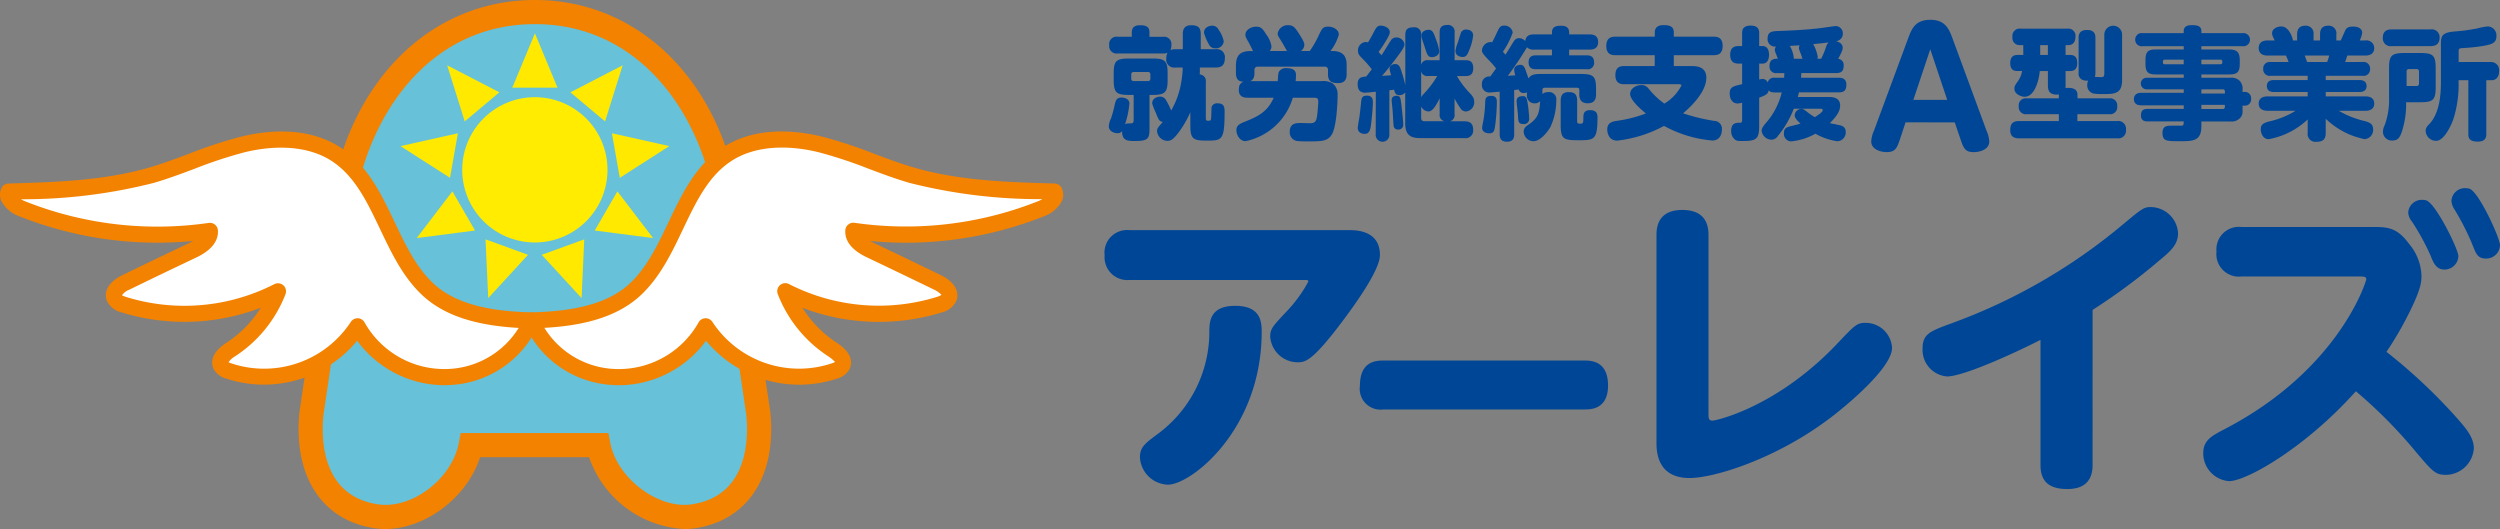 <svg xmlns="http://www.w3.org/2000/svg" xmlns:xlink="http://www.w3.org/1999/xlink" width="270" height="57.133" viewBox="0 0 270 57.133">
  <rect x="0" y="0" width="270" height="57.133" fill="#808080" stroke="none"/>
  <defs>
    <style>
      .cls-1 {
        fill: none;
      }

      .cls-2 {
        clip-path: url(#clip-path);
      }

      .cls-3 {
        fill: #66c1d9;
      }

      .cls-4 {
        fill: #f38200;
      }

      .cls-5 {
        fill: #fff;
      }

      .cls-6 {
        fill: #ffec00;
      }

      .cls-7 {
        fill: #ffe900;
      }

      .cls-8 {
        fill: #004697;
      }
    </style>
    <clipPath id="clip-path">
      <rect id="長方形_5045" data-name="長方形 5045" class="cls-1" width="270" height="57.133"/>
    </clipPath>
  </defs>
  <g id="logo" transform="translate(0 0)">
    <g id="グループ_9221" data-name="グループ 9221" class="cls-2" transform="translate(0 0)">
      <path id="パス_23825" data-name="パス 23825" class="cls-3" d="M73.091,44.313c.5,5.09-1.145,10.233-7.012,11.1-4.51.669-9.42-3.34-10.256-7.684h-13.8c-.834,4.344-5.679,8.352-10.188,7.684-5.869-.869-7.517-6.013-7.011-11.1l3.336-22.556C29.844,10.4,37.474.961,48.959.961s19.116,9.435,20.8,20.8Z" transform="translate(8.811 0.343)"/>
      <path id="パス_23826" data-name="パス 23826" class="cls-4" d="M65.443,57.133a11.519,11.519,0,0,1-10.287-7.754H43.379c-1.507,4.723-6.743,8.358-11.39,7.669-5.692-.844-8.8-5.64-8.118-12.521l3.344-22.617C29.154,8.8,38.029,0,49.3,0S69.451,8.8,71.387,21.909L74.73,44.527c.683,6.881-2.426,11.678-8.118,12.521a7.832,7.832,0,0,1-1.169.085M49.3,2.606c-11.463,0-18.058,9.887-19.506,19.685L26.459,44.847c-.252,2.548-.2,8.717,5.911,9.623,3.657.534,7.971-2.747,8.718-6.641l.2-1.056H57.241l.2,1.056c.735,3.824,5.16,7.168,8.785,6.641,6.085-.9,6.164-7.027,5.907-9.656L68.808,22.292C67.361,12.494,60.766,2.606,49.3,2.606" transform="translate(8.468 0)"/>
      <path id="パス_23827" data-name="パス 23827" class="cls-5" d="M57.187,30.651c-3.931-.118-8.289-.656-11.17-3.332-4.383-4.07-4.962-11.437-10-14.658C33.1,10.8,29.328,10.831,25.967,11.654S19.457,14,16.133,14.97C11.152,16.42,5.9,16.58.714,16.729c-.35.8.62,1.53,1.435,1.854a39.707,39.707,0,0,0,20.29,2.391c.064,1.021-1.009,1.7-1.931,2.133q-3.588,1.707-7.16,3.442c-.683.332-1.492.952-1.223,1.663a1.522,1.522,0,0,0,1.069.75,22.275,22.275,0,0,0,16.6-1.463,13.184,13.184,0,0,1-5.094,6.29c-.636.412-1.413,1.1-1.05,1.762a1.372,1.372,0,0,0,.788.542,12.1,12.1,0,0,0,13.952-4.81A10.829,10.829,0,0,0,48.2,36.763a10.184,10.184,0,0,0,8.99-6.112" transform="translate(0.228 3.959)"/>
      <path id="パス_23828" data-name="パス 23828" class="cls-4" d="M47.932,37.872a11.736,11.736,0,0,1-9.357-4.806,13.053,13.053,0,0,1-14.207,4.071,2.192,2.192,0,0,1-1.254-.941c-.247-.454-.609-1.644,1.34-2.909a12.317,12.317,0,0,0,3.71-3.779,23.079,23.079,0,0,1-15,.511,2.327,2.327,0,0,1-1.626-1.272c-.382-1.013.252-2.067,1.657-2.75q3.576-1.737,7.167-3.446c.179-.084.34-.17.487-.254A40.455,40.455,0,0,1,2.056,19.619a3.557,3.557,0,0,1-1.92-1.648,1.714,1.714,0,0,1,.009-1.359.868.868,0,0,1,.772-.522c5.061-.146,10.294-.3,15.2-1.725,1.444-.419,2.893-.963,4.292-1.486a49.453,49.453,0,0,1,5.578-1.839c2.96-.724,7.223-1.119,10.721,1.117,2.958,1.889,4.463,5.053,5.919,8.114,1.2,2.52,2.334,4.9,4.207,6.638,2.745,2.549,7.11,3,10.6,3.1a.869.869,0,0,1,.774,1.208,11.034,11.034,0,0,1-9.746,6.641q-.269.012-.537.012m-9.315-7.231h.024a.869.869,0,0,1,.738.45,9.881,9.881,0,0,0,9,5.031,9.386,9.386,0,0,0,7.646-4.434c-3.526-.206-7.574-.9-10.374-3.5-2.117-1.965-3.375-4.609-4.592-7.166-1.414-2.97-2.75-5.776-5.287-7.4-2.327-1.484-5.654-1.8-9.372-.9a48.61,48.61,0,0,0-5.381,1.778c-1.431.537-2.91,1.092-4.417,1.528A57.321,57.321,0,0,1,2.265,17.79a2.959,2.959,0,0,0,.435.216,38.68,38.68,0,0,0,19.844,2.339.868.868,0,0,1,.991.807c.108,1.766-1.8,2.672-2.426,2.97q-3.584,1.7-7.152,3.438a1.688,1.688,0,0,0-.788.613c.007-.02.1.062.509.187a21.309,21.309,0,0,0,15.945-1.4.869.869,0,0,1,1.21,1.084A14.055,14.055,0,0,1,25.4,34.745a2.2,2.2,0,0,0-.732.663c.037-.016.121.033.3.1A11.2,11.2,0,0,0,37.88,31.05a.866.866,0,0,1,.736-.408" transform="translate(0 3.73)"/>
      <path id="パス_23829" data-name="パス 23829" class="cls-5" d="M42.338,30.651c3.931-.118,8.289-.656,11.17-3.332,4.383-4.07,4.962-11.437,10-14.658,2.916-1.863,6.686-1.829,10.047-1.006S80.068,14,83.392,14.97c4.981,1.45,10.233,1.61,15.419,1.759.349.8-.62,1.53-1.435,1.854a39.709,39.709,0,0,1-20.29,2.391c-.064,1.021,1.009,1.7,1.931,2.133q3.588,1.707,7.16,3.442c.683.332,1.492.952,1.223,1.663a1.522,1.522,0,0,1-1.069.75,22.275,22.275,0,0,1-16.6-1.463,13.184,13.184,0,0,0,5.094,6.29c.636.412,1.413,1.1,1.05,1.762a1.372,1.372,0,0,1-.788.542,12.1,12.1,0,0,1-13.952-4.81,10.829,10.829,0,0,1-9.809,5.481,10.184,10.184,0,0,1-8.99-6.112" transform="translate(15.077 3.959)"/>
      <path id="パス_23830" data-name="パス 23830" class="cls-4" d="M52.049,37.873c-.178,0-.357-.005-.537-.014a11.031,11.031,0,0,1-9.746-6.641.869.869,0,0,1,.774-1.207c3.5-.106,7.86-.553,10.6-3.1,1.873-1.74,3.007-4.12,4.207-6.641,1.456-3.059,2.963-6.223,5.921-8.112,3.5-2.235,7.76-1.844,10.721-1.117a49.63,49.63,0,0,1,5.578,1.838c1.4.526,2.848,1.067,4.291,1.488,4.908,1.428,10.141,1.579,15.2,1.725a.868.868,0,0,1,.772.522,1.709,1.709,0,0,1,.009,1.359,3.557,3.557,0,0,1-1.919,1.648A40.383,40.383,0,0,1,79.132,22.3c.145.084.308.168.487.254Q83.21,24.258,86.786,26c1.4.683,2.038,1.737,1.656,2.75a2.336,2.336,0,0,1-1.625,1.275,23.105,23.105,0,0,1-15-.511,12.293,12.293,0,0,0,3.71,3.777c1.947,1.265,1.585,2.455,1.34,2.909a2.2,2.2,0,0,1-1.253.942,13.051,13.051,0,0,1-14.209-4.071,11.74,11.74,0,0,1-9.357,4.806m-8.095-6.184A9.382,9.382,0,0,0,51.6,36.123a9.893,9.893,0,0,0,9-5.033.868.868,0,0,1,.736-.449.886.886,0,0,1,.762.407A11.193,11.193,0,0,0,75.021,35.5a1.021,1.021,0,0,0,.335-.16c-.053.033-.213-.236-.773-.6a14.049,14.049,0,0,1-5.433-6.709.869.869,0,0,1,1.21-1.082,21.3,21.3,0,0,0,15.944,1.4c.423-.13.506-.222.519-.239a2.617,2.617,0,0,0-.8-.561q-3.57-1.735-7.152-3.439c-.628-.3-2.536-1.2-2.426-2.97a.863.863,0,0,1,.319-.62.872.872,0,0,1,.673-.187,38.683,38.683,0,0,0,19.844-2.338,3.154,3.154,0,0,0,.434-.216,57.313,57.313,0,0,1-14.34-1.756c-1.505-.437-2.985-.993-4.416-1.527a48.15,48.15,0,0,0-5.381-1.779c-3.716-.907-7.046-.59-9.373.9-2.536,1.621-3.872,4.426-5.286,7.395-1.216,2.558-2.476,5.2-4.593,7.167-2.8,2.6-6.847,3.3-10.373,3.5" transform="translate(14.849 3.729)"/>
      <path id="パス_23831" data-name="パス 23831" class="cls-6" d="M52.5,15.585A7.845,7.845,0,1,1,44.658,7.74,7.845,7.845,0,0,1,52.5,15.585" transform="translate(13.11 2.757)"/>
      <path id="パス_23832" data-name="パス 23832" class="cls-7" d="M45.684,8.519H40.8l2.444-5.865Z" transform="translate(14.528 0.946)"/>
      <path id="パス_23833" data-name="パス 23833" class="cls-7" d="M41.253,8.119,37.509,11.26,35.612,5.2Z" transform="translate(12.682 1.851)"/>
      <path id="パス_23834" data-name="パス 23834" class="cls-7" d="M38.093,10.613l-.849,4.813L31.893,12Z" transform="translate(11.358 3.78)"/>
      <path id="パス_23835" data-name="パス 23835" class="cls-7" d="M37.042,15.237l2.444,4.232-6.3.816Z" transform="translate(11.817 5.427)"/>
      <path id="パス_23836" data-name="パス 23836" class="cls-7" d="M38.666,19.06l4.592,1.672-4.3,4.675Z" transform="translate(13.77 6.788)"/>
      <path id="パス_23837" data-name="パス 23837" class="cls-7" d="M43.144,20.732l4.592-1.672-.29,6.348Z" transform="translate(15.364 6.788)"/>
      <path id="パス_23838" data-name="パス 23838" class="cls-7" d="M47.366,19.47l2.444-4.232,3.857,5.049Z" transform="translate(16.868 5.427)"/>
      <path id="パス_23839" data-name="パス 23839" class="cls-7" d="M49.581,15.427l-.849-4.813L54.932,12Z" transform="translate(17.354 3.78)"/>
      <path id="パス_23840" data-name="パス 23840" class="cls-7" d="M49.17,11.261,45.426,8.121,51.069,5.2Z" transform="translate(16.177 1.852)"/>
      <path id="パス_23841" data-name="パス 23841" class="cls-8" d="M114.369,18.328c.715,0,3.337,0,3.337,2.691,0,1.532-2.418,4.973-3.95,7.017C110.349,32.6,109.6,32.6,108.783,32.6a2.986,2.986,0,0,1-2.929-2.758c0-.852.273-1.124,1.6-2.555a15,15,0,0,0,2.521-3.407c0-.17-.2-.17-.306-.17H90.663a2.461,2.461,0,0,1-2.691-2.658,2.442,2.442,0,0,1,2.691-2.723ZM91.787,42.885c0-1.124.511-1.5,1.976-2.587a13.692,13.692,0,0,0,5.517-10.934c0-1.124.035-2.861,2.794-2.861,2.691,0,2.861,1.635,2.861,2.794,0,10.627-7.663,16.519-10.117,16.519a3.116,3.116,0,0,1-3.031-2.929" transform="translate(31.328 6.527)"/>
      <path id="パス_23842" data-name="パス 23842" class="cls-8" d="M132.556,28.713c.7,0,2.545.034,2.545,2.691,0,2.59-1.88,2.59-2.545,2.59H110.85a2.251,2.251,0,0,1-2.547-2.555c0-2.657,1.728-2.726,2.547-2.726Z" transform="translate(38.568 10.226)"/>
      <path id="パス_23843" data-name="パス 23843" class="cls-8" d="M137.539,38.655c0,.544,0,.818.442.818.342,0,6.983-1.431,13.557-8.413,1.839-1.941,2.044-2.147,3-2.147a2.857,2.857,0,0,1,2.826,2.692c0,2.52-6.573,7.528-6.88,7.731-5.791,4.325-12.364,6.336-14.986,6.336-3.576,0-3.576-3-3.576-3.849V19.412c0-2.113,1.328-2.692,2.792-2.692,1.873,0,2.827.919,2.827,2.692Z" transform="translate(46.978 5.955)"/>
      <path id="パス_23844" data-name="パス 23844" class="cls-8" d="M171.472,44.354c0,1.363-.579,2.589-2.724,2.589-2.045,0-2.9-.886-2.9-2.589V30.833c-3.336,1.7-8.446,3.95-10.081,3.95a2.877,2.877,0,0,1-2.657-3c0-1.566.784-1.871,2.9-2.657a61.434,61.434,0,0,0,18.7-10.728c2.044-1.7,2.282-1.908,3.031-1.908a2.984,2.984,0,0,1,2.963,2.828c0,1.159-.715,1.874-2.01,2.929a65.17,65.17,0,0,1-7.22,5.349Z" transform="translate(54.526 5.874)"/>
      <path id="パス_23845" data-name="パス 23845" class="cls-8" d="M179.585,24.525a2.433,2.433,0,0,1-2.691-2.692,2.435,2.435,0,0,1,2.691-2.657h14.1c1.7,0,2.691.034,4.02,1.84a5.582,5.582,0,0,1,1.328,3.439c0,.716-.1,1.5-1.226,3.781a36.556,36.556,0,0,1-2.555,4.426,59.127,59.127,0,0,1,7.494,7.017c1.158,1.3,1.942,2.248,1.942,3.407a3.066,3.066,0,0,1-2.964,2.861c-1.192,0-1.431-.273-3.439-2.657a51.575,51.575,0,0,0-6.336-6.37c-5.518,6.165-11.852,9.707-13.693,9.707a3.018,3.018,0,0,1-2.792-3.031c0-1.4.953-1.873,2.247-2.555,12.5-6.471,15.362-16.075,15.362-16.211,0-.306-.306-.306-.75-.306Zm23.434-2.216a1.5,1.5,0,0,1-1.5,1.467c-.886,0-1.192-.716-1.5-1.5a25.352,25.352,0,0,0-2.01-3.678,1.741,1.741,0,0,1-.41-.955,1.466,1.466,0,0,1,1.568-1.394.956.956,0,0,1,.408.066c1.056.408,3.44,5.281,3.44,5.994m4.5-1.158a1.483,1.483,0,0,1-1.532,1.433c-.885,0-1.056-.511-1.465-1.534a26.85,26.85,0,0,0-1.908-3.748,2,2,0,0,1-.34-.918,1.452,1.452,0,0,1,1.532-1.4,1.624,1.624,0,0,1,.443.071c1.021.408,3.27,5.312,3.27,6.094" transform="translate(62.486 5.337)"/>
      <path id="パス_23846" data-name="パス 23846" class="cls-8" d="M92.7,13.183c0,1.092-.159,1.328-1.593,1.328-.723,0-1.382,0-1.368-1.066a.583.583,0,0,1-.526.224c-.343,0-.909-.224-.909-.736a2.14,2.14,0,0,1,.224-.829,11.485,11.485,0,0,0,.369-1.3c.132-.632.21-.987.789-.987.171,0,.842.079.842.646a9.546,9.546,0,0,1-.473,2.25c.145-.092.2-.092.644-.106.171,0,.29-.091.29-.315V9.536h-.5c-1.368,0-1.657-.236-1.657-1.657V7.247c0-1.356.236-1.645,1.657-1.645H93c1.4,0,1.657.262,1.657,1.645v.632c0,1.381-.25,1.657-1.657,1.657h-.3ZM96.295,4.6V2.97c0-.355.065-.96.9-.96.7,0,1.039.21,1.039.96V4.6h1.619a.859.859,0,0,1,.987.934c0,.83-.395,1.04-.987,1.04H98.136v.29c0,.077,0,.289-.012.46a.705.705,0,0,1,.658.816v3.922c0,.183.053.263.21.263.316,0,.355,0,.369-.422.014-.21.039-1.013.039-1.052a.609.609,0,0,1,.658-.408c.711,0,.751.448.751.894,0,3.133-.264,3.133-1.975,3.133-1.409,0-1.724-.184-1.724-1.618V11.405A11.075,11.075,0,0,1,95.7,13.774c-.46.565-.7.724-1.066.724a1.153,1.153,0,0,1-1.119-1.041c0-.3.065-.368.618-1-.381-.066-.46-.237-.776-1.054a5.992,5.992,0,0,1-.369-.947c0-.646.7-.738.856-.738a.707.707,0,0,1,.644.395,7.294,7.294,0,0,1,.553,1.107,9.232,9.232,0,0,0,.987-2.54,12.334,12.334,0,0,0,.25-1.816v-.29H95.5a.854.854,0,0,1-.986-.974,1.289,1.289,0,0,1,.132-.618,1.189,1.189,0,0,1-.487.079h-4.9a.8.8,0,0,1-.909-.9.793.793,0,0,1,.909-.907h1.526V2.772c0-.487.277-.762.883-.762s1.027.13,1.027.762v.487h1.461a.793.793,0,0,1,.907.9,1.308,1.308,0,0,1-.1.538A1.207,1.207,0,0,1,95.5,4.6ZM92.53,8.037a.236.236,0,0,0,.263-.263V7.326a.236.236,0,0,0-.263-.263H90.991a.236.236,0,0,0-.263.263v.448a.241.241,0,0,0,.263.263ZM100.164,2.5a3.116,3.116,0,0,1,.553,1.25.834.834,0,0,1-.909.751.712.712,0,0,1-.685-.408,5.449,5.449,0,0,1-.54-1.277c0-.671.751-.75.763-.75a.751.751,0,0,1,.816.434" transform="translate(31.447 0.716)"/>
      <path id="パス_23847" data-name="パス 23847" class="cls-8" d="M107.622,8.049a1.968,1.968,0,0,1,1.264.251,1.475,1.475,0,0,1,.526,1.2c0,.975-.132,3.489-.618,4.291-.448.763-1.119.763-2.579.763a11.239,11.239,0,0,1-1.172-.039.942.942,0,0,1-.8-1.013c0-.934.75-.934,1.172-.934.2,0,1.052.038,1.223.014.449-.066.514-.37.593-1.079.039-.343.092-1.014.092-1.25,0-.343-.145-.41-.422-.41h-2.328a6.739,6.739,0,0,1-5.094,4.685c-.7,0-1-.762-1-1.2,0-.475.33-.659.842-.869,1.37-.552,2.5-1.027,3.186-2.62h-2.79c-.3,0-.974-.024-.974-.829,0-.566.183-.762.487-.894-.316-.027-.8-.094-.8-.948V6.391c0-1.223.552-1.592,1.592-1.592h.263c-.065-.132-.369-.736-.434-.856-.355-.618-.395-.683-.395-.921,0-.487.578-.856,1.17-.856.514,0,.711.237,1.079.842a2.763,2.763,0,0,1,.565,1.3.705.705,0,0,1-.2.487h1.881c-.1-.159-.485-.856-.578-1-.369-.6-.435-.671-.435-.881a1.093,1.093,0,0,1,1.158-.907c.528,0,.738.289,1.093.829.566.869.632,1.131.632,1.3a.889.889,0,0,1-.369.658h.948a9.813,9.813,0,0,0,.987-1.724c.342-.7.446-.909,1-.909s1.158.328,1.158.856a5.178,5.178,0,0,1-.907,1.777h.224c1.486,0,1.526,1.014,1.526,1.592V7.3c0,.382-.079.96-.921.96-.763,0-1.093-.224-1.093-.96V6.852a.329.329,0,0,0-.354-.369H100.8a.333.333,0,0,0-.368.369v.316c0,.183,0,.711-.461.881h2.974c.053-.776.053-.856.145-1.04a.872.872,0,0,1,.8-.368c.974,0,1.027.473,1.027.776a5.085,5.085,0,0,1-.041.632Z" transform="translate(35.05 0.716)"/>
      <path id="パス_23848" data-name="パス 23848" class="cls-8" d="M110.084,9.2c-.381.038-1,.1-1.145.1-.2,0-.816,0-.816-.909,0-.762.461-.8.921-.829.357-.46.488-.632.606-.789a12.8,12.8,0,0,0-.9-1.04c-.448-.448-.593-.591-.593-.96a.914.914,0,0,1,.816-.948.556.556,0,0,1,.263.053c.25-.395.448-.777.54-.948.355-.683.461-.869.842-.869.408,0,.974.251.974.685,0,.184-.065.368-.368.881a13.788,13.788,0,0,1-.842,1.277,4.656,4.656,0,0,1,.315.354c.159-.21.83-1.341,1-1.579a.676.676,0,0,1,.579-.343.859.859,0,0,1,.9.726c0,.224-.092.448-.711,1.276-.553.736-1.107,1.461-1.711,2.145.475-.026.487-.026.987-.066a3.222,3.222,0,0,1-.171-.711c0-.381.408-.5.593-.5.434,0,.54.315.711.856.224.658.369,1.314.395,1.42V3.068c0-.553.2-.829.907-.829a.718.718,0,0,1,.8.829V6.292a.689.689,0,0,1,.777-.5h1.223V2.819c0-.33.041-.83.816-.83a.715.715,0,0,1,.8.83V5.793h1.184c.3,0,.83.027.83.869s-.593.842-.83.842h-.934a9.863,9.863,0,0,0,1.132,1.565c.565.593.738.776.738,1.25a.988.988,0,0,1-.9,1.013.714.714,0,0,1-.593-.355,7.7,7.7,0,0,1-.632-1.052V11.6a.681.681,0,0,1-.5.789h1.554c.711,0,.96.317.96.961a.819.819,0,0,1-.96.856h-4.791c-1.027,0-1.592-.354-1.592-1.593V9.279a.787.787,0,0,1-.645.29c-.289,0-.473-.145-.552-.591-.08.014-.435.052-.514.065v4.738a.741.741,0,1,1-1.474,0Zm-.316,1.117c0,.658-.157,2.145-.224,2.593-.065.381-.157.842-.658.842-.065,0-.75,0-.75-.658,0-.2.159-1.04.184-1.211.053-.42.145-1.21.184-1.645s.184-.618.618-.618c.644,0,.644.487.644.7m3.066.171c.159,1.3.212,2.08.212,2.212a.508.508,0,0,1-.553.579c-.461,0-.487-.355-.5-.565-.039-.435-.079-1.462-.132-1.882-.053-.541-.065-.593-.065-.7,0-.354.21-.5.54-.5.395,0,.42.25.5.854M115.757,7.5a.676.676,0,0,1-.777-.5v2.8c.041-.092.066-.145.567-.685A10.306,10.306,0,0,0,116.718,7.5Zm1.223,2.407c-.6,1.225-.921,1.421-1.237,1.421a.94.94,0,0,1-.763-.538v1.237a.319.319,0,0,0,.355.354h2.145a.687.687,0,0,1-.5-.789Zm-.395-6.356a5.146,5.146,0,0,1,.343,1.263c0,.5-.514.646-.777.646-.448,0-.513-.224-.829-1.223-.041-.132-.237-.7-.277-.83a1.333,1.333,0,0,1-.039-.25c0-.54.579-.646.736-.646.461-.014.567.263.842,1.04m3.58,1.172c-.171.422-.289.723-.7.723-.119,0-.777-.052-.777-.644a3.309,3.309,0,0,1,.25-.9c.053-.159.264-.868.317-1a.569.569,0,0,1,.565-.42c.079,0,.776,0,.776.644a5.314,5.314,0,0,1-.434,1.593" transform="translate(38.504 0.709)"/>
      <path id="パス_23849" data-name="パス 23849" class="cls-8" d="M122.885,9.262a1.059,1.059,0,0,1-.342.053.519.519,0,0,1-.552-.381c-.132.026-.184.026-.488.065v4.764c0,.33-.039.816-.789.816s-.776-.552-.776-.816V9.171c-.224.026-.909.091-1.105.091a.791.791,0,0,1-.816-.869.793.793,0,0,1,.9-.854c.3-.408.328-.46.632-.868a8.679,8.679,0,0,0-.842-.961c-.3-.315-.685-.711-.685-.96a.966.966,0,0,1,.9-.934.569.569,0,0,1,.2.026c.237-.461.29-.538.422-.842.342-.751.448-.96.856-.96a.894.894,0,0,1,.947.75,8.682,8.682,0,0,1-1.066,2.079,2.49,2.49,0,0,1,.277.316c.132-.2.711-1.145.842-1.356s.289-.434.618-.434a.935.935,0,0,1,.685.316c.065-.644.553-.724.948-.724h1.934v-.21c0-.528.3-.724,1-.724.618,0,.856.29.856.724v.21h2.183c.514,0,.948.171.948.83,0,.789-.671.815-.948.815h-2.183v.618h1.894c.343,0,.8.08.8.765a.682.682,0,0,1-.8.736h-5.475c-.369,0-.8-.079-.8-.75,0-.712.526-.751.8-.751h1.724V4.63h-1.934a.939.939,0,0,1-.764-.25,35.07,35.07,0,0,1-2.067,3.08c.106-.014.685-.039.8-.053a2.939,2.939,0,0,1-.118-.593c0-.42.447-.54.658-.54.289,0,.395.159.5.369.053.118.263.736.395,1.105.277-.46.736-.487,1.461-.487h4.2c1.382,0,1.631.277,1.631,1.633v.6c0,.671-.342.934-.907.934-.618,0-.9-.343-.9-.934V9c0-.184-.092-.25-.251-.25h-3.474c-.157,0-.263.065-.263.25v.434a.883.883,0,0,1,.632-.21.773.773,0,0,1,.869.868A6.939,6.939,0,0,1,125.413,13c-.369.632-1.145,1.527-1.817,1.527a1.073,1.073,0,0,1-1.066-1.04c0-.381.251-.566.553-.776,1.04-.711,1.131-1.264,1.225-2.5a.834.834,0,0,1-.593.224.812.812,0,0,1-.83-.921Zm-3.251,1.04a22.566,22.566,0,0,1-.17,2.436c-.094.658-.133.933-.659.933-.277,0-.763-.118-.763-.591,0-.171.171-.934.184-1.093a13.38,13.38,0,0,0,.145-1.672c.014-.395.065-.683.671-.683s.591.473.591.671m3.37.407c.039.3.118,1.04.118,1.344a.55.55,0,0,1-.618.618c-.552,0-.565-.277-.593-.987-.014-.237-.144-1.276-.144-1.486,0-.514.434-.541.683-.541.395,0,.434.277.553,1.052m5.3,1.554c0,.3.012.368.342.368.263,0,.33-.053.33-.525s0-.936.736-.936c.791,0,.791.541.791.8,0,2.383-.343,2.449-1.974,2.449s-2-.066-2-1.633V10.171c0-.5.145-.948.83-.948.579,0,.948.145.948.948Z" transform="translate(42.028 0.726)"/>
      <path id="パス_23850" data-name="パス 23850" class="cls-8" d="M129.855,8.381c-.316,0-.948-.038-.948-.974,0-.856.487-.986.948-.986h3.3V5.248H128.9c-.3,0-.975-.026-.975-.986,0-.869.5-1.013.975-1.013h4.264V2.788c0-.6.434-.789.934-.789.593,0,1.119.1,1.119.789v.461h4.3c.289,0,.974.014.974.986,0,.9-.526,1.013-.974,1.013h-4.3V6.421h1.961c1.145,0,1.553.513,1.553,1.263,0,1.619-1.857,3.29-2.514,3.842a20.413,20.413,0,0,0,3.369.818.847.847,0,0,1,.83.894c0,.224-.039,1.225-1.054,1.225a13.131,13.131,0,0,1-5.2-1.58,13.782,13.782,0,0,1-5.053,1.592c-1.054,0-1.079-1.092-1.079-1.2,0-.723.513-.856,1.013-.933a14.3,14.3,0,0,0,3.158-.8c-.579-.473-1.7-1.461-1.7-2.106,0-.6.644-.96,1.21-.96a.916.916,0,0,1,.8.408,8.5,8.5,0,0,0,1.686,1.593,4.91,4.91,0,0,0,1.842-1.949c0-.145-.2-.145-.277-.145Z" transform="translate(45.554 0.712)"/>
      <path id="パス_23851" data-name="パス 23851" class="cls-8" d="M149.534,7.671c.251,0,.816.026.816.736,0,.526-.157.842-.816.842h-4.3c-.066.263-.092.369-.132.5h3.3c.368,0,1.276,0,1.276.921,0,.487-.224,1.027-1.119,1.908.08.014.171.026.987.2.355.066.736.213.736.751a.948.948,0,0,1-.907,1,6.718,6.718,0,0,1-2.369-.815,6.537,6.537,0,0,1-2.646.829.809.809,0,0,1-.75-.909c0-.446.21-.591.632-.709.263-.066.96-.237,1.158-.3-.6-.538-.632-.762-.632-.907a.736.736,0,0,1,.738-.685c.184,0,.289.079.593.316a7.353,7.353,0,0,0,.842.579c.25-.159.854-.54.854-.738,0-.171-.132-.171-.2-.171h-2.921a10.985,10.985,0,0,1-1.724,2.948.833.833,0,0,1-.685.395,1.1,1.1,0,0,1-1.066-.96c0-.184.066-.355.355-.724a7.749,7.749,0,0,0,1.817-3.421h-.751c-.434,0-.538-.1-.658-.237-.039.369-.289.54-1.027.8v3.053c0,1.433-.328,1.631-1.777,1.631-.461,0-.644,0-.842-.157a1.166,1.166,0,0,1-.408-.934c0-.869.54-.869.842-.881.263,0,.342,0,.342-.33V10.369a1.933,1.933,0,0,1-.485.08c-.62,0-.856-.567-.856-1.067,0-.711.342-.791,1.341-1.014V6.144h-.367c-.263,0-.922-.014-.922-.949,0-.853.526-.947.922-.947h.367V2.88c0-.263,0-.842.922-.842.854,0,.921.487.921.842V4.248h.355c.658,0,.711.685.711.936,0,.315-.079.96-.711.96h-.355V7.868A1.451,1.451,0,0,1,141.3,7.8a.593.593,0,0,1,.553.382.686.686,0,0,1,.776-.513h1c.014-.237.014-.331.026-.5h-.789a.7.7,0,0,1-.816-.763c0-.791.567-.791.9-.791-.039-.118-.132-.342-.184-.485a1.551,1.551,0,0,1-.144-.461.484.484,0,0,1,.144-.369.8.8,0,0,1-.921-.881c0-.671.447-.763.948-.789,1.408-.053,3.105-.119,4.725-.317.263-.026,1.527-.224,1.7-.224a.782.782,0,0,1,.75.83.8.8,0,0,1-.738.8c.724.17.724.629.724.709,0,.157-.039.368-.487,1.2a.659.659,0,0,1,.593.724c0,.591-.251.816-.8.816h-3.777c-.014.3-.014.354-.027.5Zm-3.922-2.055c-.026-.065-.144-.422-.171-.5-.2-.488-.21-.541-.21-.671a.46.46,0,0,1,.079-.277l-1.066.065a3.13,3.13,0,0,1,.434,1.382Zm2.014,0a8.522,8.522,0,0,0,.54-1.3,1.013,1.013,0,0,1,.263-.461c-.6.079-.711.092-1.659.184a4.273,4.273,0,0,1,.488,1.37.717.717,0,0,1-.041.209Z" transform="translate(49.057 0.726)"/>
      <path id="パス_23852" data-name="パス 23852" class="cls-8" d="M152.731,12.652l-.58,1.76c-.343,1.009-.5,1.454-1.47,1.454-.514,0-1.659-.222-1.659-1.162a3.425,3.425,0,0,1,.308-1.18l3.657-9.879c.393-1.06.753-2.068,2.427-2.068,1.641,0,2.034,1.043,2.41,2.068l3.64,9.879a3.47,3.47,0,0,1,.309,1.2c0,.872-1.044,1.146-1.676,1.146-.956,0-1.111-.445-1.452-1.454l-.6-1.76Zm4.5-2.427L155.4,4.756l-1.828,5.469Z" transform="translate(53.069 0.562)"/>
      <path id="パス_23853" data-name="パス 23853" class="cls-8" d="M167.359,9.9h3.421a.76.76,0,0,1,.868.842.77.77,0,0,1-.868.869h-3.435v.738h4.291a.845.845,0,0,1,.96.933.84.84,0,0,1-.96.936H161.054c-.289,0-.96-.027-.96-.869,0-.671.237-1,.96-1h4.291v-.738h-3.461a.765.765,0,0,1-.869-.856.756.756,0,0,1,.869-.856h3.461v-.42c-.909.092-1.185-.3-1.185-.96V6.949h-.881c-.039.712-.46,2.777-1.631,2.777-.355,0-1.105-.263-1.105-.868,0-.278.079-.395.408-.856a2.664,2.664,0,0,0,.42-1.054h-.5c-.264,0-.777-.039-.777-.854s.487-.883.815-.883h.593V4.148h-.369a.762.762,0,0,1-.8-.869.793.793,0,0,1,.894-.909h5.041a.778.778,0,0,1,.869.883c0,.644-.369.9-.751.9h-.315V5.212h.5c.434,0,.762.21.762.869,0,.593-.263.868-.762.868h-.5V8.517a1.547,1.547,0,0,1-.014.275,1.586,1.586,0,0,1,.3-.026c.408,0,1,.092,1,.736Zm-3.2-5.75h-.829V5.212h.829Zm6.094-1.132a.961.961,0,1,1,1.922,0V7.924c0,1.461-.791,1.512-1.975,1.512a7.745,7.745,0,0,1-1.105-.052.9.9,0,0,1-.685-.921.992.992,0,0,1,.106-.475,1.4,1.4,0,0,1-.632-.091.724.724,0,0,1-.408-.765V3.371c0-.224,0-.856.909-.856s.909.618.909.856V7.134a1.178,1.178,0,0,1-.066.448c.1,0,.566.027.671.027.263,0,.355-.066.355-.422Z" transform="translate(57.012 0.723)"/>
      <path id="パス_23854" data-name="パス 23854" class="cls-8" d="M181.678,11.329a.974.974,0,0,1-.342.777,1.25,1.25,0,0,1-.987.3H177.23v.514c0,1.618-.907,1.618-2.369,1.618-1.394,0-1.829,0-1.829-.9,0-.776.514-.776.975-.776h1.119c.183-.027.183-.132.2-.461h-3.883c-.21,0-.736,0-.736-.632,0-.538.224-.723.736-.723h3.883v-.381h-4.566c-.171,0-.816,0-.816-.671s.646-.685.816-.685h4.566V8.936h-3.935a.629.629,0,1,1,0-1.25h3.935V7.329h-2.96c-.9,0-1.172-.222-1.172-1.17V5.8c0-.948.275-1.172,1.172-1.172h2.96V4.276H170.9a.7.7,0,0,1-.816-.7.7.7,0,0,1,.816-.709h4.422V2.645c0-.567.526-.646.856-.646.6,0,1.052.1,1.052.646v.224h4.434a.712.712,0,1,1,0,1.408H177.23v.355h2.962c.868,0,1.184.263,1.184,1.172v.355c0,.948-.277,1.17-1.184,1.17H177.23v.357h3.119a1.245,1.245,0,0,1,1,.315,1.224,1.224,0,0,1,.328,1v.213h.224a.673.673,0,0,1,.7.736.669.669,0,0,1-.7.749h-.224Zm-6.356-5.1v-.5H173.3c-.133,0-.224.066-.224.2,0,.171,0,.3.224.3Zm1.908,0h2.027c.145,0,.236-.054.236-.2,0-.172,0-.3-.236-.3H177.23Zm0,2.711v.448h2.54V9.171a.214.214,0,0,0-.236-.236Zm2.54,1.671h-2.54v.448h2.3a.215.215,0,0,0,.236-.237Z" transform="translate(60.518 0.712)"/>
      <path id="パス_23855" data-name="パス 23855" class="cls-8" d="M184.028,3.64V3.008c0-.368.079-.961.894-.961a.839.839,0,0,1,.883.961V3.64h.7V3.008c0-.343.053-.961.881-.961a.827.827,0,0,1,.881.961V3.64h.475c.014-.026.408-.909.448-1,.118-.263.237-.5.881-.5.671,0,.987.3.987.671a2.784,2.784,0,0,1-.263.829h.6a.832.832,0,0,1,.961.83c0,.8-.8.8-.961.8h-1.947a6.991,6.991,0,0,1-.236.7h1.881a.7.7,0,0,1,.816.75.7.7,0,0,1-.816.738H187.12v.461h3.647c.144,0,.763,0,.763.643s-.62.646-.763.646H187.12v.473h4.291c.33,0,.948.08.948.778,0,.776-.791.776-.948.776h-2.882a9.857,9.857,0,0,0,2.672,1.079c.579.144,1.039.289,1.039.919a1,1,0,0,1-.921,1.067,8.5,8.5,0,0,1-4.2-2.2v1.526c0,.7-.3.961-1.04.961a.838.838,0,0,1-.907-.961V12.168a8.282,8.282,0,0,1-4.2,2.133c-.723,0-.868-.789-.868-1.067,0-.578.368-.723,1.105-.894a9.146,9.146,0,0,0,2.658-1.105h-3.027c-.342,0-.96-.094-.96-.776,0-.778.8-.778.96-.778h4.33V9.207h-3.645c-.159,0-.763,0-.763-.646s.618-.643.763-.643h3.645V7.458h-3.987a.7.7,0,0,1-.816-.738.7.7,0,0,1,.816-.75h1.922c0-.014-.159-.448-.278-.7h-1.987c-.171,0-.96,0-.96-.815s.8-.816.96-.816h.764c-.25-.526-.277-.591-.277-.789,0-.487.579-.724.987-.724.869,0,1.25,1.3,1.264,1.513Zm3.237,2.33a3.109,3.109,0,0,0,.224-.7h-2.632c.039.106.21.593.263.7Z" transform="translate(64.059 0.729)"/>
      <path id="パス_23856" data-name="パス 23856" class="cls-8" d="M194.924,2.422a.851.851,0,0,1,.975.9c0,.8-.579.909-.975.909h-4.185a.843.843,0,0,1-.974-.9c0-.842.618-.907.974-.907Zm-4.487,4.226c0-1.37.237-1.673,1.672-1.673h1.71c1.4,0,1.658.277,1.658,1.673V8.633c0,1.4-.263,1.659-1.658,1.659h-1.539a9.328,9.328,0,0,1-.408,3.015c-.25.856-.514,1.119-1.066,1.119a.955.955,0,0,1-1.027-.922,1.731,1.731,0,0,1,.2-.762,7.857,7.857,0,0,0,.461-2.883Zm1.9,1.893H193.4a.252.252,0,0,0,.275-.289V6.989a.245.245,0,0,0-.275-.278h-.791a.245.245,0,0,0-.275.278Zm9.081-2.592a.871.871,0,0,1,.907.987c0,.618-.328.974-.789.974h-.593V13.7c0,.263,0,.842-.907.842S199,14.188,199,13.7V7.91h-1.054a12.3,12.3,0,0,1-.591,4.3c-.2.528-.948,2.25-1.829,2.25a1.126,1.126,0,0,1-1.132-1.052c0-.342.132-.485.395-.763,1.252-1.3,1.252-3.763,1.252-4.592V3.908c0-.854.25-1.131,1.368-1.25a20.7,20.7,0,0,0,2.7-.368,4.625,4.625,0,0,1,1.027-.184.961.961,0,0,1,.9,1.04c0,.815-.566.948-1.975,1.145-.579.079-1.131.118-1.737.159-.275.012-.369.065-.369.315V5.949Z" transform="translate(67.578 0.75)"/>
    </g>
  </g>
</svg>
